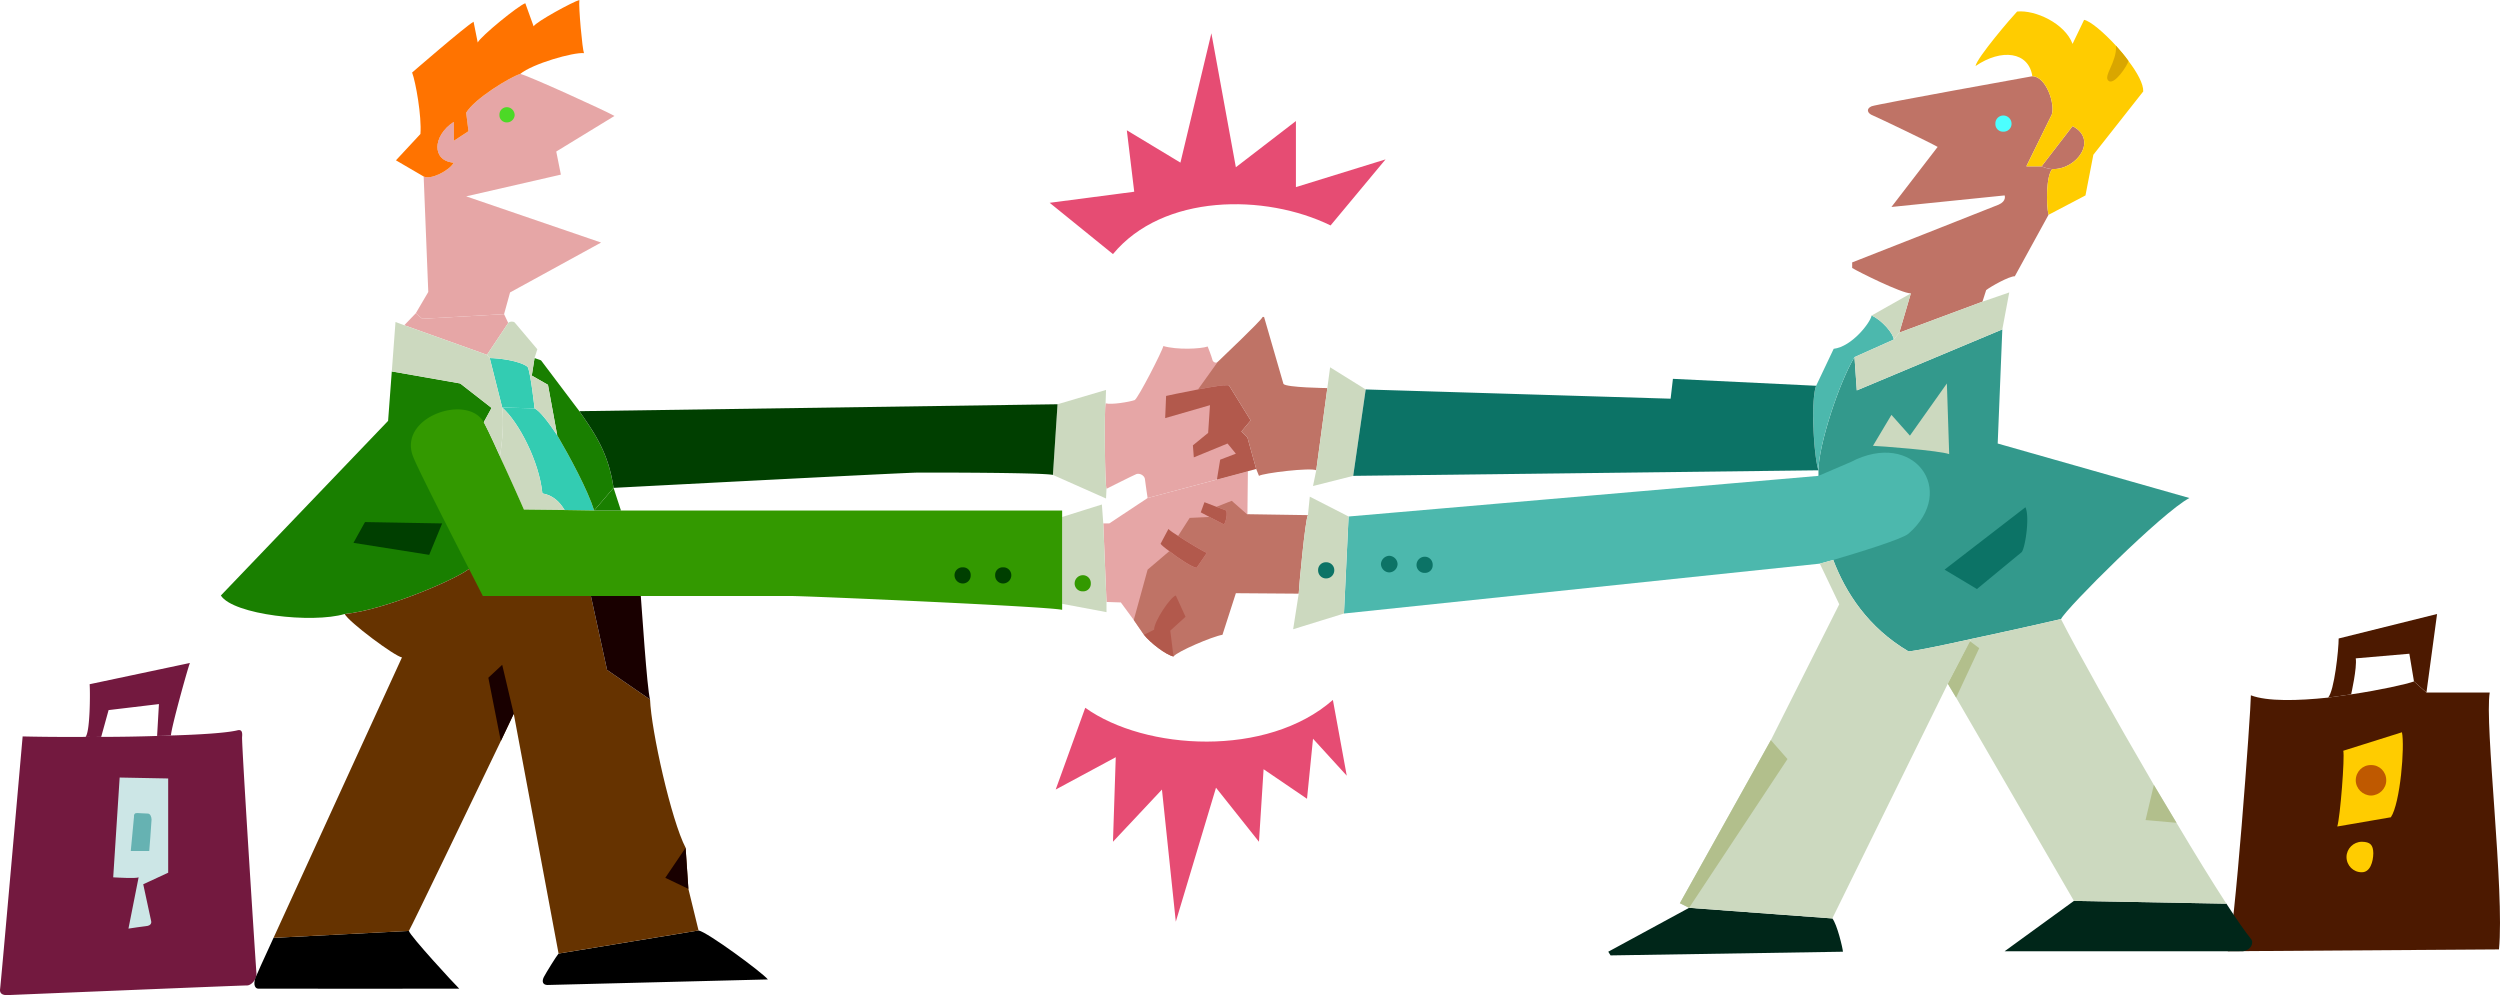 <svg xmlns="http://www.w3.org/2000/svg" width="541.125" height="215.398"><path fill="#73193f" d="M51.304 158.098c-2.293.539-7.793.91-14.3 1.101-.977.067-1.977.098-3 .098a379.06 379.06 0 0 1-12.102.203 65.693 65.693 0 0 1-3.398 0c-5.922.04-11.02-.035-13.602-.102C4.711 161.523.211 212.856.004 214.2c-.043.657.293 1.157 1.398 1.2 0 0 51.227-2.126 52.102-2.102.875-.024 2.125-1.274 2-2.7-.125-1.324-3.25-49.949-3.102-51.097.102-1.102-.105-1.684-1.098-1.402"/><path fill="#cce6e6" d="m36.402 168.5-10.5-.203-1.398 21.601c.793.043 4.957.293 5.5 0L27.804 201s3.578-.547 4.2-.602c.457-.125.875-.457.699-1.101-.156-.692-1.7-7.899-1.7-7.899l5.399-2.5V168.5"/><path fill="#66b2b2" d="m29.004 176.797-.7 7.402h4s.493-6.176.5-6.8c-.007-.544-.257-1.294-.8-1.301-.625.008-2.293-.157-2.602-.098-.355.105-.441.441-.398.797"/><path fill="#73193f" d="M18.504 159.5c1-.969 1.035-9.547.898-11.402l21.703-4.598c-.512 1.285-4.098 14.234-4.101 15.7a44.53 44.53 0 0 1-3 .097l.398-6.899-10.898 1.301-1.602 5.801a65.693 65.693 0 0 1-3.398 0"/><path d="M120.902 206.398c-.523.625-2.691 4.125-3.2 5.102-.491 1.023-.155 1.691.802 1.7 1.043-.009 46.543-1.177 47.699-1.2-1.156-1.477-13.156-10.309-15-10.602l-30.301 5M88.504 201.5c.207 1.023 9.875 11.523 10.898 12.5 0 0-42.191.023-43.398 0-1.125.023-1.125-1.477-.602-2.602.082-.289 1.555-3.515 3.8-8.398l29.302-1.5"/><path fill="#197f00" d="m84.004 91.098.8-10.7L99.605 83l6.797 5.297-1.7 3.101c.419.844 1.126 2.102 3.5 7.399-1.41 9.504-3.359 18.058-6.3 24-1.797 2.047-18.555 9.308-27.297 10.101-6.996 2.079-24.125.172-26.8-4l36.199-37.8"/><path fill="#630" d="M101.902 122.797c-1.797 2.047-18.555 9.308-27.297 10.101.899 1.75 10.774 9.125 12.399 9.399 0 0-19.364 42.226-27.801 60.703l29.3-1.5c.817-1.398 14.008-28.852 19.899-41.102 1.715-3.59 2.8-5.898 2.8-5.898l9.7 51.898 30.3-5-2.198-9-.602-8.898c-3.11-5.965-7.437-25.32-7.7-32.102l-9.3-6.398-3.5-16s-20.176-4.234-26-6.203"/><path fill="#33ccb2" d="m115.703 88.398-7-.199c3.558 3.145 8.008 11.656 8.699 18.598 2.309.394 3.809 1.894 4.8 3.601l6.403.102c-1.418-4.512-5.27-11.621-8-16.3-2.027-3.032-3.875-5.364-4.902-5.802"/><path fill="#33ccb2" d="m106.004 77.5 2.699 10.7 7 .198s-.824-7.707-1.5-9c-1.824-1.375-6.324-1.875-8.2-1.898"/><path fill="#e6a6a6" d="M112.605 16c-2.226.691-9.894 5.355-11.703 8.398l.5 4-3.2 2.102v-4.102c-4.62 3.047-4.745 8.426 0 8.801-.823 1.656-4.991 3.824-6.5 3l1 25-2.698 4.598L91.402 69l17.703-1 1.297-4.703L130.105 52.5l-29.203-10 20.5-4.703-1-5 12.602-7.7c-2.207-1.242-18.875-8.824-20.399-9.097"/><path fill="#e6a6a6" d="m87.504 70.398 17.898 6.399 4.602-6.899-.899-1.898-17.703 1-1.398-1.203-2.5 2.601m160.101 67-2.203-3.199-2.797-3.8-3.101-.102-.7-17h1.301l8.297-5.5 15-4 6.703-1.797-.101 9.297-22.399 26.101"/><path fill="#e6a6a6" d="m270.105 102-6.703 1.797-15 4s-.523-3.399-.598-4.2c-.175-.699-1.05-1.199-1.8-1-.75.301-6.5 3.2-6.5 3.2-.375-.774-.5-17.149-.2-18.5 1.2.351 5.075-.274 6.301-.7.774-.449 6.024-10.699 6.2-11.699 2.917.86 8.023.641 9.597.102 0 0 .852 2.148 1 2.797.102.601.785.918 1.203.5l6.5 23.703"/><path fill="#ff7300" d="M112.605 16c2.692-2.227 11.524-4.727 13.797-4.5-.355-.809-1.191-9.977-1-11.5-1.355.355-9.355 4.691-9.898 5.7l-1.801-5c-1.492.491-9.656 7.155-10.301 8.5l-.898-4.5c-1.957 1.155-13.301 11-13.301 11 .77 2.019 2.094 9.448 1.8 13.3l-5.3 5.7 6 3.5c1.508.823 5.676-1.345 6.5-3-4.746-.376-4.621-5.755 0-8.802V30.5l3.199-2.102-.5-4c1.809-3.043 9.477-7.707 11.703-8.398"/><path fill="#e6a6a6" d="M98.203 35.2v-8.802c-4.621 3.047-4.746 8.426 0 8.801"/><path fill="#4cd926" d="M109.703 26.5c.922.008 1.66-.73 1.699-1.602-.04-.953-.777-1.691-1.7-1.699a1.607 1.607 0 0 0-1.597 1.7c-.043.87.695 1.609 1.598 1.601"/><path fill="#ccd9bf" d="M239.504 105.797c-.375-.774-.5-17.149-.2-18.5l.098-2.899-10.5 3.102-1 15.297 11.5 5.101.102-2.101m0 24.5-.7-17-.3-4.098-8.602 2.7v18.8l9.602 1.801v-2.203m-117.301-19.899c-.992-1.707-2.492-3.207-4.801-3.601-.691-6.942-5.14-15.453-8.7-18.598.333 3.235.118 6.856-.5 10.598 2.673 5.68 5.2 11.5 5.2 11.5l8.8.101"/><path fill="#390" d="M108.203 98.797c-2.375-5.297-3.082-6.555-3.5-7.399-3.485-6.246-18.59-1.191-15.301 7.399 1.309 3.476 14.309 28.558 15.102 30.203h66.601c4.024.023 55.774 2.273 58.797 3v-21.5H128.605l-6.402-.102-8.801-.101s-2.527-5.82-5.2-11.5M234.402 128a1.637 1.637 0 0 0 1.703-1.703c.043-1-.75-1.793-1.703-1.797-1 .004-1.793.797-1.797 1.797a1.715 1.715 0 0 0 1.797 1.703"/><path fill="#197f00" d="M134.402 110.5h-5.797l4.2-4.902zm0 0"/><path fill="#197f00" d="M120.605 94.2c2.73 4.679 6.582 11.788 8 16.3l4.2-4.902c-1.114-7.75-4.255-12.036-7.403-16.598l-8.297-11-1.402-.5-.598 3.797 3.5 2 2 10.902"/><path fill="#190000" d="M127.902 129h10.8c.177 2.023 1.345 20.191 2 22.398l-9.3-6.398-3.5-16m21.102 63.398-.602-8.898-4.398 6.5Zm-40.602-32c1.715-3.59 2.8-5.898 2.8-5.898l-2.5-10.602-3 2.801 2.7 13.7"/><path fill="#003f00" d="m79.004 113-2.5 4.5 16.398 2.598 2.8-6.801L79.005 113m129.397 13.297a1.715 1.715 0 0 0 1.703-1.797 1.637 1.637 0 0 0-1.703-1.703c-1-.043-1.793.75-1.797 1.703.004 1 .797 1.793 1.797 1.797m8.703 0c1-.004 1.793-.797 1.797-1.797a1.715 1.715 0 0 0-1.797-1.703 1.637 1.637 0 0 0-1.703 1.703c-.043 1 .75 1.793 1.703 1.797M125.402 89c3.148 4.562 6.29 8.848 7.402 16.598 0 0 63.575-3.325 65.801-3.301 2.274-.024 27.024-.024 29.297.5l1-15.297-103.5 1.5"/><path fill="#ccd9bf" d="M106.402 88.297 99.605 83l-14.8-2.602.8-10.699 1.899.7 17.898 6.398.602.703 2.699 10.7c.332 3.234.117 6.855-.5 10.597-2.375-5.297-3.082-6.555-3.5-7.399l1.699-3.101"/><path fill="#ccd9bf" d="m120.605 94.2-2-10.903-3.5-2 .598-3.797.601-1.902s-4.191-4.98-4.902-5.801c-.352-.3-1.148-.23-1.398.101l-4.602 6.899.602.703c1.875.023 6.375.523 8.199 1.898.676 1.293 1.5 9 1.5 9 1.027.438 2.875 2.77 4.902 5.801"/><path fill="#e64c73" d="M288.004 48.797c-14.196-6.93-36.278-6.895-47.102 6.203l-13.7-11.102 18.302-2.398-1.602-13.3 11.602 7 6.699-28 5.3 29 13-10v14.3l19.399-6-11.898 14.297M234.902 153.2c13.008 9.296 39.39 10.792 53.602-1.7l3 16.398-7.301-8-1.301 13-9.398-6.398-1 15.7-9.301-11.7-8.7 29-3-28.602-10.601 11.301.602-18.3-13 7 6.398-17.7"/><path fill="#4c1900" d="M540.902 205.5c1.242-12.566-3.152-48.863-2-55.602h-13.7l-2.698-2.398c-1.684.598-7.246 1.855-13.602 2.797-1.629.25-3.3.473-5 .703-6.527.688-13.102.867-16.7-.5.009 3.355-3.655 53.355-5 55.398l58.7-.398"/><path fill="#4c1900" d="M503.902 151c1.7-.23 3.371-.453 5-.703 0 0 1.309-5.774 1-7.797l11.602-1 1 6 2.699 2.398 2.3-17-21.3 5.301c.008 2.324-.942 11.426-2.301 12.801"/><path fill="#fc0" d="m519.902 158.5-12.7 4c.345 1.355-.655 14.355-1.3 16.398l11.602-2c2.043-3.043 3.043-15.375 2.398-18.398m-8.699 30.297c1.832.027 2.476-2.285 2.5-4.098-.024-1.832-.668-2.476-2.5-2.5-1.813.024-3.29 1.5-3.301 3.301.012 1.848 1.488 3.324 3.3 3.297"/><path fill="#bf5900" d="M513.203 172.2c1.832-.044 3.308-1.52 3.3-3.302.009-1.863-1.468-3.34-3.3-3.3-1.813-.04-3.29 1.437-3.301 3.3.012 1.782 1.488 3.258 3.3 3.301"/><path fill="#bf7366" d="M259.304 84.297c3.059-.59 6.114-1.098 6.7-.899L270.703 91l-2 2.398 1.3 1.301 1.899 6.801.602 1.5c.875-.602 11.25-1.852 12.398-1.203L287.304 84s-8.925-.102-9.5-.902l-4.199-14.5h-.3c-.426.925-8.801 8.8-9.7 9.699l-4.3 6m-5.301 57.801c.804-1.078 8.363-4.32 10.601-4.7l2.899-9 13.601.102c.024-1.102 1.399-16.102 2-17l-13.101-.203h-.102l-3.297-2.899-3.3 1.301 2.097.801c.309.523-.023 2.523-.5 3l-3.098-1.602-4.3.2-2.5 3.902c2.12 1.406 5.05 3.113 6.199 3.7l-2.2 3.198c-.859-.043-3.894-2.023-5.898-3.601l-4.703 4-3 10.902 2.203 3.2c1.383 1.746 4.75 4.34 6.399 4.699m190.199-105.5c-1.324 1.425-1.324 7.675-.801 9.902l-7.297 13.297c-1.226-.024-5.226 2.226-6.203 3l-.797 2.5-18 6.703 2.5-8.5c-1.976.023-11.476-4.727-12.703-5.5v-1.203c.727-.274 29.977-11.774 31.703-12.5 1.774-.774 1.297-2 1.297-2l-24.5 2.5 10-13c-1.773-1.024-12.773-6.274-14-6.797-1.273-.477-1.523-1.477-.297-2 1.274-.477 34.797-6.5 34.797-6.5 2.977.023 4.977 6.023 4.203 8.297L438.605 36h3.297c.746.36 1.527.527 2.3.598"/><path fill="#bf7366" d="M444.203 36.598c5.351.168 9.992-6.38 4.402-9.301L441.902 36c.746.36 1.527.527 2.3.598"/><path fill="#b2594c" d="m271.902 101.5-1.797.5-6.703 1.797.703-4.297 3.399-1.3-1.801-2.2-7.301 3-.2-2.602 3.302-2.699.398-6-9.7 2.801.2-4.8s3.445-.759 6.902-1.403c3.059-.59 6.114-1.098 6.7-.899L270.703 91l-2 2.398 1.3 1.301 1.899 6.801m-10.098 10.398 3.098 1.602c.477-.477.809-2.477.5-3l-2.098-.8-2.601-1-.801 2.198 1.902 1m-8.699 7.399c2.004 1.578 5.04 3.558 5.899 3.601l2.199-3.199c-1.149-.586-4.078-2.293-6.2-3.699-.937-.578-1.718-1.121-2.101-1.5l-1.7 3.2c.173.26.911.898 1.903 1.597m-5.5 18.101 2.2-1.101c-.051-1.774 3.574-7.149 4.699-7.399l2.101 4.602-3.3 3 .699 5.598c-1.649-.36-5.016-2.953-6.399-4.7"/><path fill="#002619" d="M396.605 198.797c1.024 1.226 2.274 6.476 2.297 7.203l-50.297.797-.5-.797 17.5-9.5 31 2.297M448.902 195l-15 10.898h51.602c1.625-.207 2.472-1.78 1.699-2.699-1.25-1.539-3.082-4.183-5.301-7.601l-33-.598"/><path fill="#fc0" d="M439.902 16.5c-.785-5.316-6.676-6.055-12.297-2.203.274-1.774 7.774-10.524 9-11.797 3.875-.406 10.34 2.535 12 7l2.5-5.203c1.367.273 4.227 2.687 6.899 5.601.96 1.063 1.898 2.184 2.699 3.301 1.914 2.512 3.27 4.988 3.199 6.598L453.105 33.5l-1.703 8.797-8 4.203c-.523-2.227-.523-8.477.8-9.902 5.352.168 9.993-6.38 4.403-9.301L441.902 36h-3.297l5.5-11.203c.774-2.274-1.226-8.274-4.203-8.297"/><path fill="#33998c" d="M426.703 138.297c8.262-1.75 17.41-3.84 19.402-4.297 1.024-2.227 22.024-23.227 27.797-26.203L432.402 96l1-24.703-31.5 13.203-.5-7.203c-3.273 5.375-7.773 18.992-7.797 24.5V103c.024 2.668.211 10.125 3.2 18.2 2.69 7.073 7.527 14.624 16.3 19.8 1.93-.188 7.524-1.344 13.598-2.703"/><path fill="#4cb8ad" d="M396.804 121.2c5.301-1.548 15.02-4.536 16.301-5.7 10.719-9.336 1.13-22.629-12.5-15.5l-7 3-101.703 8.797-1 21 103-10.797 2.902-.8"/><path fill="#4cb8ad" d="M409.902 73.5c-.023-1.227-2.523-4.227-4.797-5.203-.226 1.476-4.226 6.726-8.203 7.203l-3.797 8c-1.226 3.273-.476 15.523.5 18.297.024-5.508 4.524-19.125 7.797-24.5l8.5-3.797"/><path fill="#4cffff" d="M433.605 28.5c1 .043 1.793-.75 1.797-1.703A1.792 1.792 0 0 0 433.605 25a1.715 1.715 0 0 0-1.703 1.797 1.637 1.637 0 0 0 1.703 1.703"/><path fill="#d9a600" d="M458.004 9.898c.96 1.063 1.898 2.184 2.699 3.301-.219.996-3.074 5.324-4.301 4.301-1.273-.977 1.852-4.09 1.602-7.602"/><path fill="#ccd9bf" d="m421.605 148 1.797 3 25.5 44 33 .598c-3.062-4.7-6.855-10.875-10.797-17.5-1.625-2.692-3.242-5.426-4.902-8.2-8.512-14.578-16.93-29.617-20.098-35.898-2.02.46-11.062 2.531-19.402 4.297L421.605 148m-136.703-46.203L287.304 84l.598-4.5 7.703 4.797L292.902 103l-8.7 2.2.7-3.403"/><path fill="#ccd9bf" d="M426.703 138.297c-5.95 1.328-11.7 2.52-13.598 2.703-8.773-5.176-13.61-12.727-16.3-19.8l-2.903.8 4.203 8.797-14.8 29.402-19.7 35.301 2 1 31 2.297 25-50.797 5.098-9.703M405.402 96.5c1.227.023 14.477 1.023 16.5 1.797l-.5-15.297-8 11.297-4-4.5-4 6.703m-114.5 36.297-11 3.402 1.203-7.699c.024-1.102 1.399-16.102 2-17l.399-4 8.398 4.297-1 21"/><path fill="#b2bf8c" d="m383.304 160.2-19.699 35.3 2 1 21.297-32.203-3.598-4.098M423.402 151l-1.797-3 4.797-9.203 2 1.5-5 10.703m47.703 27.098c-1.625-2.692-3.242-5.426-4.902-8.2l-1.801 7.602 6.703.598"/><path fill="#0c7366" d="M300.703 123.898a1.846 1.846 0 0 0 1.8-1.8c-.023-.97-.816-1.758-1.8-1.801a1.897 1.897 0 0 0-1.801 1.8c.043.985.832 1.778 1.8 1.801m7.7.102a1.637 1.637 0 0 0 1.703-1.703c.043-1-.75-1.793-1.703-1.797-1 .004-1.793.797-1.797 1.797a1.715 1.715 0 0 0 1.797 1.703m85.203-22.203L292.902 103l2.703-18.703 66 2 .5-4.297 31 1.5c-1.226 3.273-.476 15.523.5 18.297m44.797 8-17.5 13.5 7 4.203 9.703-8c.774-.977 1.774-7.727.797-9.703"/><path fill="#ccd9bf" d="m413.605 63.5-2.5 8.5-1.203 1.5c-.023-1.227-2.523-4.227-4.797-5.203l8.5-4.797"/><path fill="#ccd9bf" d="m433.402 71.297-31.5 13.203-.5-7.203 8.5-3.797 1.203-1.5 18-6.703 5.797-2-1.5 8"/><path fill="#0c7366" d="M287.004 125.2a1.76 1.76 0 0 0 1.8-1.802c.008-.933-.78-1.726-1.8-1.699a1.671 1.671 0 0 0-1.7 1.7c-.027 1.019.766 1.808 1.7 1.8"/></svg>
